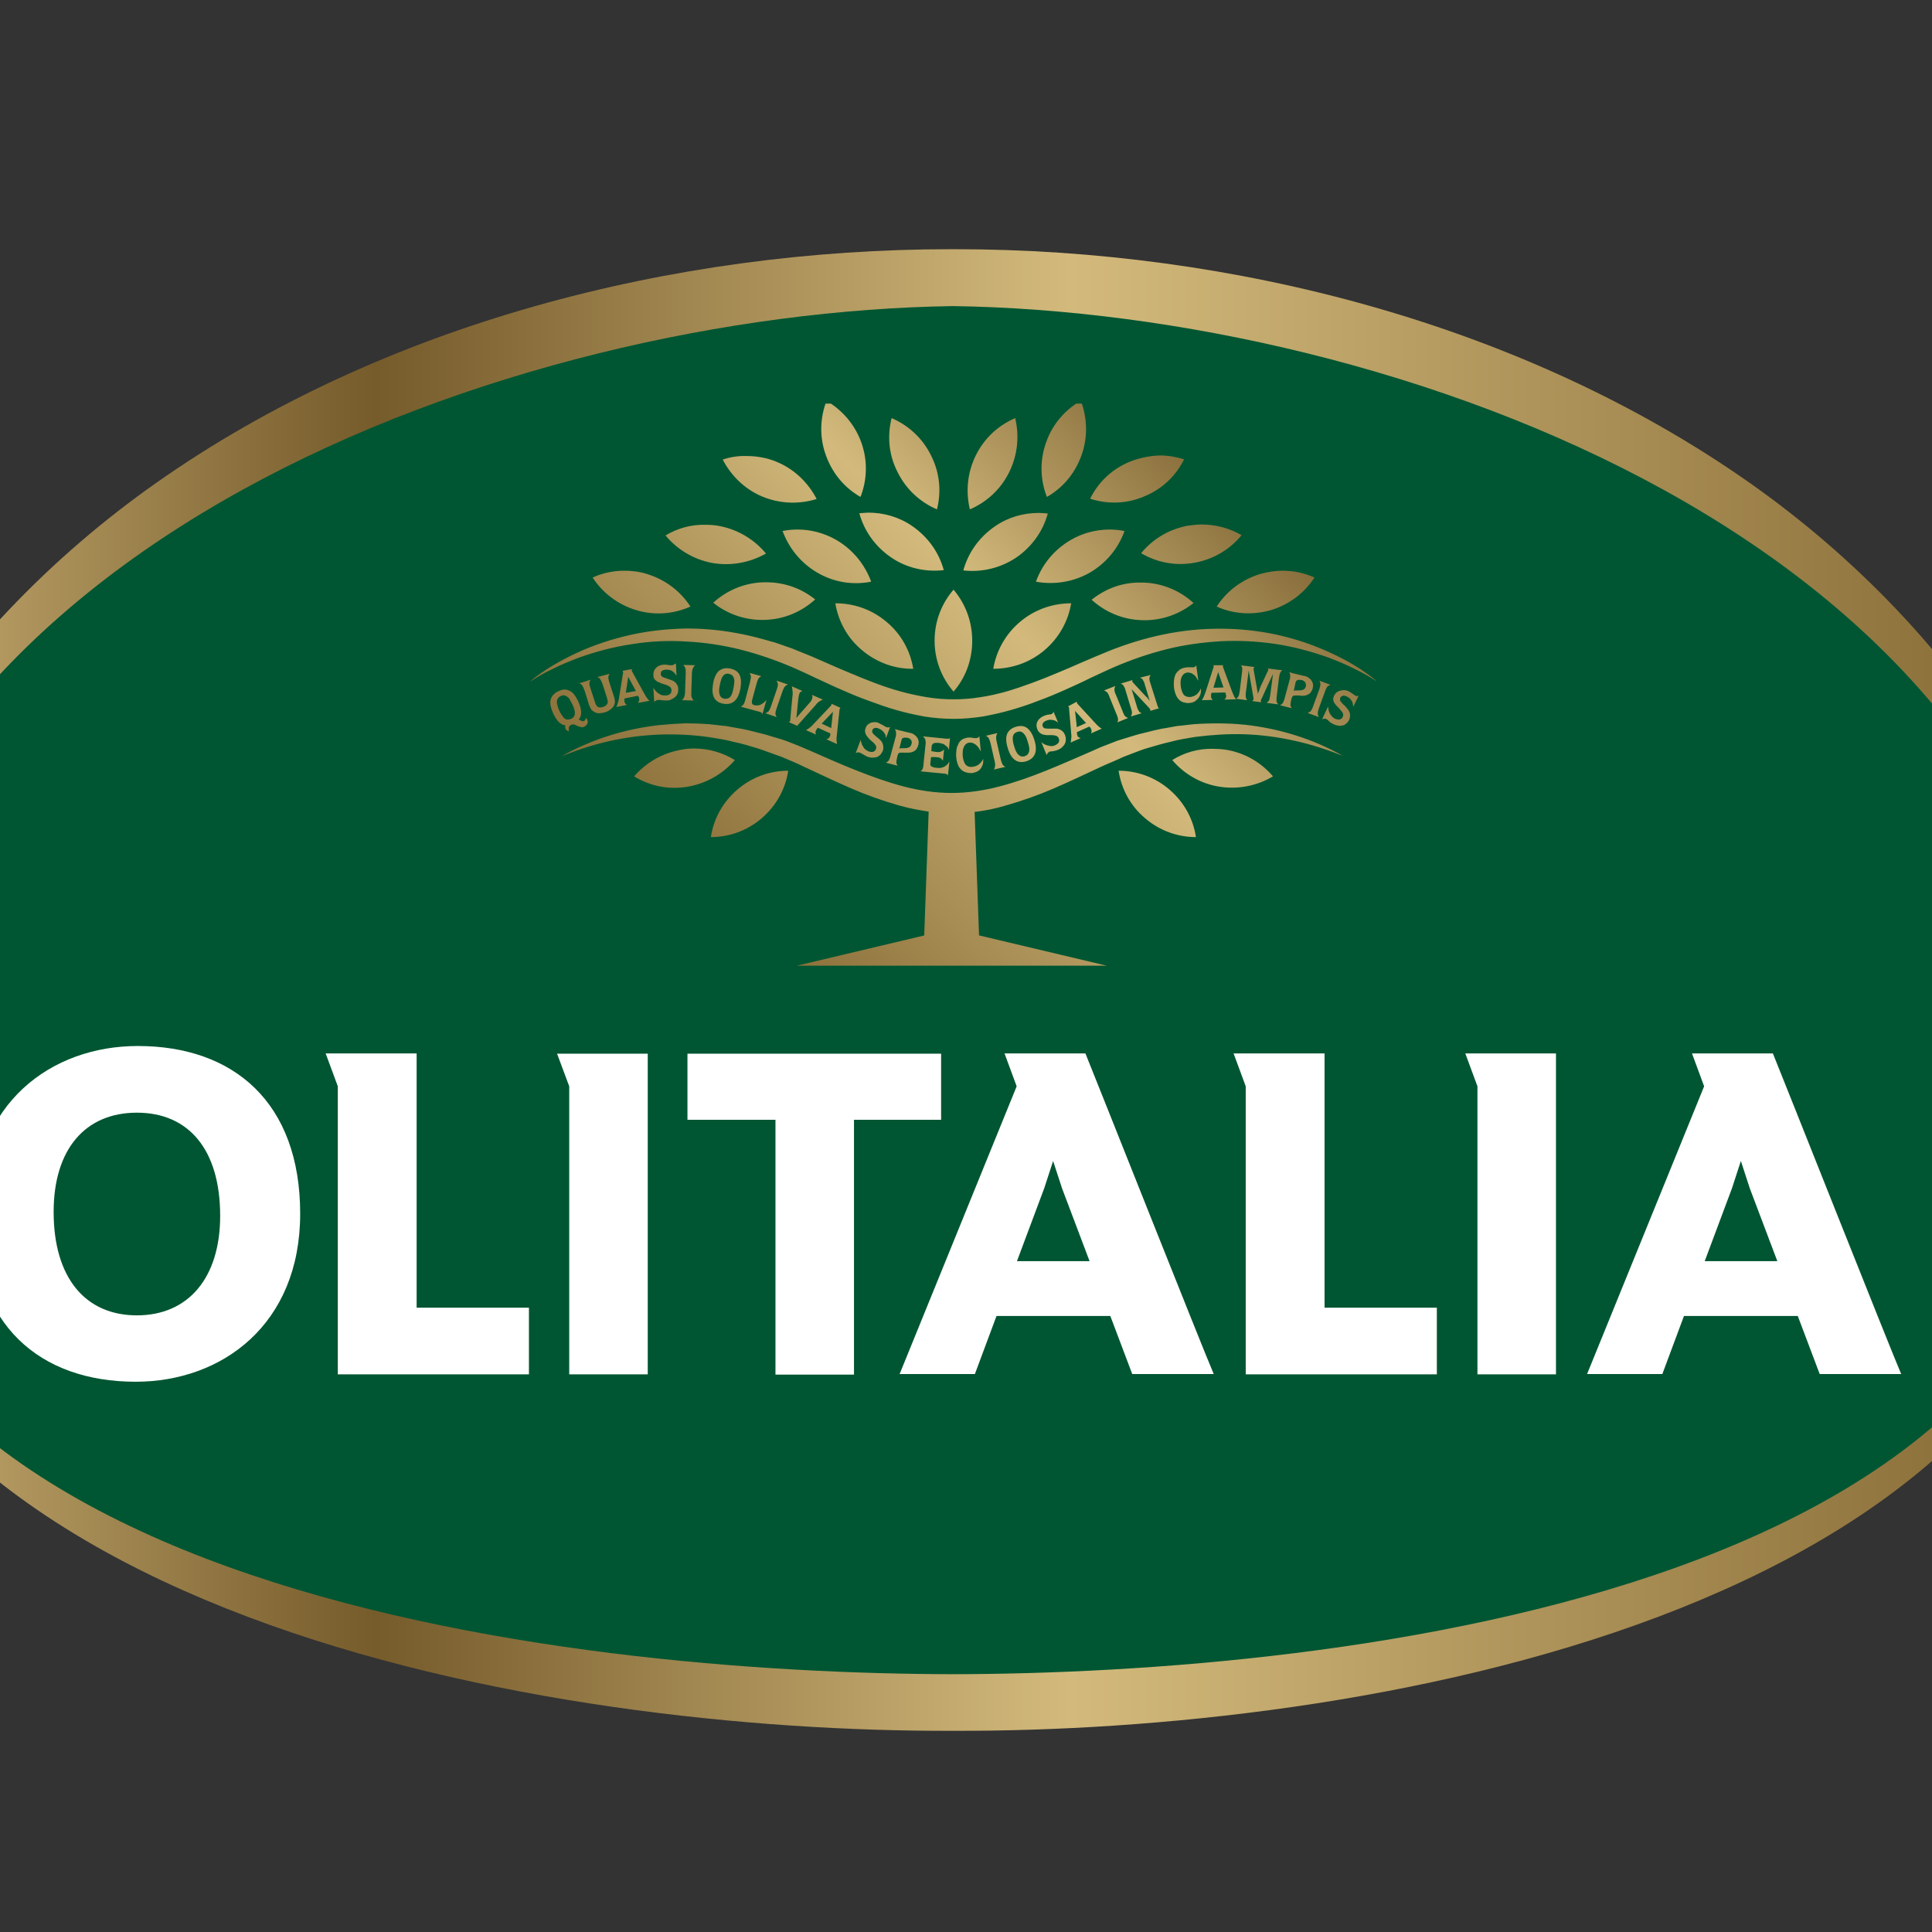 <?xml version="1.0" encoding="UTF-8"?> <svg xmlns="http://www.w3.org/2000/svg" xmlns:xlink="http://www.w3.org/1999/xlink" version="1.1" id="layer" x="0px" y="0px" viewBox="-153 -46 652 652" style="enable-background:new -153 -46 652 652;" xml:space="preserve"><rect x="-153" y="-46" width="652" height="652" fill="#333333" stroke="none"/> <style type="text/css"> .st0{clip-path:url(#SVGID_2_);fill:url(#SVGID_3_);} .st1{fill:#005632;} .st2{fill:#FFFFFF;} .st3{clip-path:url(#SVGID_5_);fill:url(#SVGID_6_);} </style> <g> <defs> <path id="SVGID_1_" d="M168.6,38.1h-0.7c-93.5,0-191.8,25.1-268.1,78.8c-70.5,49.5-129.6,132.3-119.8,222.5 c17.5,161.8,254.4,199.2,388.6,198.7c134.2,0.5,371.1-36.9,388.6-198.7c9.8-90.2-49.4-173-119.8-222.5 c-76.3-53.6-174.5-78.8-268.1-78.8H168.6z"></path> </defs> <clipPath id="SVGID_2_"> <use xlink:href="#SVGID_1_" style="overflow:visible;"></use> </clipPath> <linearGradient id="SVGID_3_" gradientUnits="userSpaceOnUse" x1="-179.016" y1="768.523" x2="-175.407" y2="768.523" gradientTransform="matrix(229.673 0 0 229.673 40893.195 -176220.5)"> <stop offset="0" style="stop-color:#D3BA7C"></stop> <stop offset="0.238" style="stop-color:#765B2B"></stop> <stop offset="0.519" style="stop-color:#D3BA7C"></stop> <stop offset="0.872" style="stop-color:#8E723C"></stop> <stop offset="1" style="stop-color:#CEB46E"></stop> </linearGradient> <rect x="-229.7" y="38.1" class="st0" width="796.7" height="500.5"></rect> </g> <g> <path class="st1" d="M168.6,519c-126.7-0.2-398.4-26.9-381.3-208.4C-196.1,136.2,20.8,59.4,168.6,57.3 c147.8,2.1,364.8,78.9,381.3,253.3C567.1,492.1,295.3,518.8,168.6,519"></path> <path class="st2" d="M-78.7,364.3c0-22.3-10.6-34.8-28.1-34.8c-17.4,0-28.1,12.3-28.1,33.5c0,22.1,10.6,34.9,28.1,34.9 C-89.5,397.9-78.7,385.3-78.7,364.3 M-162,363.6c0-37.4,26.4-56.6,55.5-56.6c32.4,0,54.8,19.1,54.8,56.6 c0,37.4-26.4,56.7-55.5,56.7C-139.6,420.3-162,401.1-162,363.6 M108.8,331.9H79v-22.3h85.6v22.3h-29.4v86h-26.5V331.9z M190.2,379.6h24.5l-9.3-24.6l-3-9.2l-3,9.2L190.2,379.6z M190.1,320.6l-4.1-11.1h27.3c3.8,9.3,39.3,98.9,43.3,108.2h-27.5 l-7.4-19.6h-38.4l-7.3,19.6h-25.4L190.1,320.6z M422.3,379.6h24.5l-9.3-24.6l-3-9.2l-3,9.2L422.3,379.6z M422.1,320.6l-4.1-11.1 h27.3c3.8,9.3,39.3,98.9,43.3,108.2h-27.5l-7.4-19.6h-38.4l-7.3,19.6h-25.4L422.1,320.6z M331.9,395.4v22.4h-64.5v-97.2l-4.1-11.1 H294v85.8H331.9z M25.5,395.4v22.4H-39v-97.2l-4.1-11.1h30.7v85.8H25.5z M65.6,309.6v108.2H39.1v-97.2L35,309.6H65.6z M372.1,309.6 v108.2h-26.5v-97.2l-4.1-11.1H372.1z"></path> </g> <g> <defs> <path id="SVGID_4_" d="M95.8,220.5c-5,4.3-8,10-8.9,16c6.1,0,12.2-2.1,17.2-6.4c5-4.3,8-10,8.9-16 C106.9,214.1,100.8,216.2,95.8,220.5 M233.4,230.1c5,4.3,11.1,6.4,17.2,6.4c-0.9-6-3.9-11.7-8.9-16c-5-4.3-11.1-6.4-17.2-6.4 C225.4,220.1,228.4,225.9,233.4,230.1 M77,207c-6.5,1.1-12,4.4-16,9c5.2,3.2,11.5,4.6,18,3.5c6.5-1.1,12-4.4,16-9 c-4.1-2.5-8.8-3.9-13.7-3.9C79.8,206.6,78.4,206.7,77,207 M242.6,210.5c3.9,4.6,9.5,8,16,9c6.5,1,12.8-0.4,18-3.5 c-3.9-4.6-9.5-8-16-9c-1.4-0.2-2.9-0.3-4.3-0.3C251.3,206.6,246.6,208,242.6,210.5 M159.1,203.2c0.1,0.2,0.2,0.4,0.2,0.6 c0,0.2,0.1,0.5,0.1,0.8c0,0.3,0,0.6-0.1,1.1l-0.6,5.8c0,0.4-0.1,0.8-0.1,1.1c-0.1,0.3-0.1,0.5-0.2,0.8c-0.1,0.2-0.2,0.4-0.3,0.5 c-0.1,0.2-0.3,0.3-0.5,0.4l8.3,0.8c0.3,0,0.5,0.1,0.6,0.2c0.1,0.1,0.3,0.2,0.4,0.4l0.5-4.7c-0.1,0.2-0.3,0.4-0.4,0.6 c-0.1,0.2-0.2,0.3-0.3,0.4c-0.1,0.1-0.2,0.2-0.4,0.3c-0.1,0.1-0.3,0.2-0.4,0.3c-0.4,0.3-0.8,0.4-1.3,0.5c-0.4,0.1-1,0.1-1.7,0 c-0.4,0-0.7-0.1-1-0.2c-0.3-0.1-0.5-0.2-0.6-0.3c-0.2-0.1-0.3-0.3-0.3-0.5c-0.1-0.2-0.1-0.4,0-0.7l0.2-1.9l0.4,0 c0.3,0,0.5,0,0.7,0c0.2,0,0.4,0,0.5,0c0.3,0,0.6,0.1,0.9,0.1c0.3,0.1,0.5,0.1,0.6,0.2c0.2,0.1,0.3,0.2,0.5,0.4 c0.1,0.2,0.3,0.3,0.4,0.6l0.4-3.9c-0.2,0.2-0.4,0.4-0.6,0.5c-0.2,0.1-0.4,0.2-0.6,0.3c-0.2,0.1-0.5,0.1-0.8,0.1 c-0.3,0-0.6,0-1-0.1c-0.3,0-0.5-0.1-0.7-0.1c-0.1,0-0.3-0.1-0.6-0.1l0.1-1.5c0-0.3,0.1-0.6,0.2-0.7c0.1-0.2,0.2-0.3,0.4-0.4 c0.2-0.1,0.4-0.2,0.7-0.2c0.3,0,0.6,0,1.1,0c0.5,0.1,1,0.2,1.3,0.3c0.4,0.1,0.7,0.3,1,0.6c0.1,0.1,0.3,0.2,0.4,0.3 c0.1,0.1,0.2,0.2,0.3,0.3c0.1,0.1,0.2,0.3,0.2,0.4c0.1,0.2,0.2,0.3,0.2,0.6l0.4-4.1c-0.2,0.1-0.4,0.2-0.5,0.2c-0.1,0-0.4,0-0.7,0 l-7.9-0.8C158.8,202.9,159,203.1,159.1,203.2 M177.1,202.9c-0.2,0.1-0.4,0.2-0.6,0.2c-0.1,0-0.1,0-0.2,0c0,0-0.1,0-0.2,0 c-0.1,0-0.2,0-0.3,0c-0.1,0-0.3,0-0.5-0.1c-0.3,0-0.5-0.1-0.8-0.1c-0.3,0-0.5,0-0.8,0c-0.7,0.1-1.3,0.3-1.9,0.6 c-0.5,0.3-1,0.8-1.3,1.4c-0.3,0.6-0.6,1.3-0.7,2c-0.1,0.8-0.2,1.7-0.1,2.6c0.2,2.1,0.8,3.6,1.9,4.4c0.4,0.4,0.9,0.6,1.6,0.8 c0.6,0.2,1.2,0.2,1.8,0.2c0.7-0.1,1.3-0.3,1.9-0.6c0.6-0.3,1-0.8,1.3-1.3c0.1-0.2,0.2-0.4,0.3-0.6c0.1-0.2,0.1-0.4,0.2-0.6 c0.1-0.2,0.1-0.5,0.1-0.7c0-0.3,0-0.6,0-1c-0.4,0.9-1,1.5-1.5,1.9c-0.6,0.4-1.3,0.7-2.1,0.8c-1,0.1-1.7-0.1-2.3-0.7 c-0.5-0.6-0.8-1.5-1-2.8c-0.1-1.4,0-2.5,0.4-3.3c0.4-0.8,1-1.3,1.9-1.4c0.4,0,0.8,0,1.2,0.2c0.4,0.2,0.8,0.4,1.2,0.8 c0.1,0.1,0.3,0.3,0.4,0.4c0.1,0.1,0.2,0.3,0.3,0.4c0.1,0.1,0.2,0.3,0.3,0.5c0.1,0.2,0.2,0.4,0.4,0.7l-0.5-5.2 C177.4,202.6,177.3,202.8,177.1,202.9 M179.7,202.3c0.2,0.1,0.4,0.2,0.6,0.4c0.1,0.1,0.3,0.3,0.4,0.5c0.1,0.2,0.2,0.4,0.3,0.7 c0.1,0.3,0.2,0.6,0.3,1l1.3,5.7c0.1,0.4,0.2,0.8,0.2,1.1c0,0.3,0.1,0.6,0,0.8c0,0.2-0.1,0.4-0.1,0.6c-0.1,0.2-0.2,0.4-0.3,0.6 l3.9-0.9c-0.2-0.1-0.4-0.2-0.6-0.4c-0.2-0.1-0.3-0.3-0.4-0.5c-0.1-0.2-0.2-0.4-0.3-0.7c-0.1-0.3-0.2-0.6-0.3-1l-1.3-5.7 c-0.1-0.4-0.2-0.8-0.2-1.1c0-0.3-0.1-0.5,0-0.8c0-0.2,0.1-0.4,0.1-0.6c0.1-0.2,0.2-0.4,0.3-0.6L179.7,202.3z M151.2,203.9 c0.1-0.5,0.3-0.8,0.7-0.9c0.3-0.1,0.8-0.1,1.4,0c0.6,0.1,0.9,0.4,1.2,0.8c0.2,0.4,0.3,0.8,0.1,1.3c-0.1,0.5-0.4,0.9-0.8,1.1 c-0.4,0.2-1,0.3-1.7,0.3c-0.2,0-0.3,0-0.5,0c-0.1,0-0.2,0-0.3,0c-0.2,0-0.3,0-0.4,0c-0.1,0-0.2,0.1-0.4,0.2L151.2,203.9z M149.3,200.7c0.1,0.2,0.1,0.4,0.1,0.6c0,0.2,0,0.4,0,0.7c0,0.3-0.1,0.6-0.2,0.9l-1.6,5.9c-0.1,0.4-0.2,0.8-0.3,1 c-0.1,0.3-0.2,0.5-0.3,0.7c-0.1,0.2-0.3,0.4-0.4,0.5c-0.2,0.1-0.4,0.2-0.6,0.4l3.9,1c-0.1-0.2-0.2-0.4-0.3-0.6 c-0.1-0.2-0.1-0.4-0.1-0.6c0-0.2,0-0.5,0.1-0.8c0.1-0.3,0.1-0.6,0.2-1.1l0.2-0.6c0.1-0.2,0.1-0.3,0.2-0.4c0.1-0.1,0.2-0.2,0.3-0.2 c0.1-0.1,0.3-0.1,0.6-0.1c0.2,0,0.5,0,0.9,0c0.3,0,0.6,0,0.9,0c0.3,0,0.5,0,0.6,0c0.6,0,1.1-0.1,1.6-0.3c0.4-0.2,0.8-0.4,1.1-0.8 c0.3-0.4,0.5-0.9,0.7-1.4c0.1-0.5,0.2-1,0.1-1.4c-0.1-0.4-0.2-0.9-0.5-1.2c-0.2-0.4-0.6-0.7-1-1c-0.4-0.3-0.9-0.5-1.5-0.6 c-0.4-0.1-1-0.2-1.7-0.4c-0.7-0.2-1.3-0.3-1.7-0.4c-0.2,0-0.3-0.1-0.4-0.1c-0.1,0-0.2-0.1-0.3-0.1c-0.1,0-0.2-0.1-0.4-0.1 c-0.1,0-0.3-0.1-0.4-0.2C149.1,200.4,149.2,200.6,149.3,200.7 M190.8,208.8c-0.6-0.5-1.1-1.4-1.5-2.8c-0.5-1.4-0.6-2.6-0.5-3.4 c0.2-0.8,0.6-1.3,1.5-1.6c0.9-0.3,1.6-0.1,2.2,0.6c0.3,0.3,0.5,0.6,0.7,1c0.2,0.4,0.4,0.9,0.6,1.6c0.5,1.5,0.7,2.6,0.5,3.4 c-0.2,0.8-0.6,1.3-1.5,1.6c-0.3,0.1-0.5,0.1-0.8,0.1C191.6,209.3,191.2,209.1,190.8,208.8 M189.7,199.3c-1.5,0.5-2.5,1.4-2.9,2.6 c-0.4,1.2-0.3,2.8,0.4,4.9c1.2,3.7,3.3,5,6.2,4.1c3-1,3.9-3.5,2.6-7.4c-0.6-1.9-1.5-3.2-2.5-3.9c-0.6-0.4-1.2-0.6-2-0.6 C190.9,199,190.3,199.1,189.7,199.3 M69.5,198.7c-11.6,1.3-22.9,4.8-32.9,10.5c10.6-4.4,21.8-6.9,33.1-7.3 c5.6-0.2,11.3,0.1,16.8,0.9l4.2,0.7l1,0.2l1,0.2l2,0.5c2.7,0.5,5.4,1.4,8.1,2.2c1.3,0.4,2.6,0.9,4,1.4c1.3,0.5,2.6,0.9,3.9,1.4 c2.6,1.1,5.1,2.1,7.7,3.4c5.2,2.4,10.4,4.9,15.7,7.2c5.3,2.3,10.9,4.3,16.6,5.9c3.2,0.9,6.4,1.5,9.7,2l-1.5,41.8h0l-43,10.2h42.7 h19.2h42.7l-43-10.2h-0.1l-1.5-41.7c3.5-0.4,7-1.1,10.3-2.1c5.7-1.6,11.3-3.6,16.6-5.9c5.3-2.3,10.6-4.8,15.7-7.2 c2.6-1.2,5.2-2.2,7.7-3.4c1.3-0.5,2.6-1,3.9-1.5c1.3-0.5,2.6-1,4-1.4c2.7-0.8,5.4-1.6,8.1-2.2l2-0.5l1-0.2l1-0.2l4.1-0.7 c5.6-0.7,11.2-1.1,16.8-0.9c11.3,0.4,22.5,3,33.1,7.3c-10-5.7-21.3-9.2-32.9-10.5c-5.8-0.6-11.7-0.6-17.5-0.2l-4.4,0.5l-1.1,0.1 l-1.1,0.2l-2.2,0.4c-2.9,0.4-5.7,1.2-8.6,1.9c-1.4,0.3-2.8,0.8-4.2,1.2c-1.4,0.4-2.8,0.9-4.2,1.3l-4.1,1.6c-1.4,0.5-2.7,1.1-4,1.7 c-5.3,2.3-10.5,4.6-15.7,6.7c-5.2,2.1-10.5,4-15.9,5.4c-5.3,1.4-10.8,2.2-16.2,2.2c-5.4,0-10.8-0.8-16.2-2.2 c-5.3-1.4-10.6-3.3-15.9-5.4c-5.3-2.1-10.5-4.4-15.7-6.7c-1.3-0.6-2.7-1.1-4-1.7l-4.1-1.6c-1.4-0.5-2.8-0.9-4.2-1.3 c-1.4-0.4-2.8-0.9-4.2-1.2c-2.8-0.7-5.7-1.5-8.6-1.9l-2.2-0.4l-1.1-0.2l-1.1-0.1l-4.4-0.5c-2.7-0.2-5.4-0.3-8.1-0.3 C75.8,198.2,72.6,198.4,69.5,198.7 M142.2,197.7c-0.5,0-0.9,0.1-1.3,0.2c-0.4,0.2-0.8,0.4-1.1,0.7c-0.3,0.3-0.6,0.7-0.7,1.2 c-0.3,0.7-0.2,1.4,0.1,2c0.1,0.1,0.1,0.3,0.2,0.4c0.1,0.1,0.2,0.3,0.3,0.4c0.1,0.1,0.3,0.3,0.4,0.5c0.2,0.2,0.4,0.4,0.6,0.6 l0.8,0.7c0.3,0.2,0.5,0.5,0.7,0.7c0.2,0.2,0.3,0.4,0.4,0.6c0.1,0.2,0.1,0.4,0.1,0.5c0,0.2,0,0.4-0.1,0.6c-0.2,0.5-0.5,0.8-0.9,0.9 c-0.4,0.1-0.9,0.1-1.5-0.1c-0.4-0.2-0.8-0.4-1.1-0.6c-0.3-0.3-0.6-0.6-0.8-1c-0.1-0.2-0.2-0.4-0.3-0.5c-0.1-0.2-0.2-0.3-0.2-0.5 c-0.1-0.2-0.1-0.4-0.2-0.6c-0.1-0.2-0.1-0.5-0.1-0.8l-1.7,4.5c0.3-0.1,0.6-0.2,0.8-0.2c0.2,0,0.4,0,0.6,0.1c0.1,0,0.1,0.1,0.2,0.1 c0.1,0,0.1,0.1,0.2,0.1c0,0,0.1,0.1,0.2,0.1c0.1,0.1,0.3,0.2,0.5,0.3c0.5,0.3,1,0.6,1.5,0.8c0.6,0.2,1.1,0.3,1.6,0.3 c0.5,0,1-0.1,1.5-0.2c0.5-0.2,0.8-0.4,1.2-0.8c0.3-0.4,0.6-0.8,0.8-1.3c0.2-0.4,0.2-0.8,0.2-1.2c0-0.4-0.1-0.8-0.2-1.2 c-0.1-0.2-0.2-0.4-0.3-0.6c-0.1-0.2-0.2-0.3-0.4-0.5c-0.2-0.2-0.4-0.4-0.6-0.6c-0.3-0.2-0.6-0.5-1-0.8c-0.6-0.5-0.9-0.8-1.1-1.1 c-0.2-0.3-0.2-0.6-0.1-1c0.1-0.4,0.4-0.6,0.8-0.7c0.4-0.1,0.9-0.1,1.4,0.2c0.7,0.3,1.3,0.7,1.7,1.3c0.1,0.1,0.2,0.3,0.3,0.4 c0.1,0.1,0.1,0.3,0.2,0.4c0.1,0.1,0.1,0.3,0.1,0.5c0,0.2,0.1,0.4,0.1,0.6l1.4-3.8c-0.2,0.1-0.4,0.2-0.6,0.2c-0.2,0-0.4,0-0.6-0.1 c-0.2-0.1-0.3-0.1-0.5-0.2l-0.6-0.4c-0.4-0.2-0.8-0.4-1.2-0.6C143.3,197.8,142.8,197.7,142.2,197.7L142.2,197.7z M202.3,194.7 c-0.1,0.1-0.3,0.2-0.5,0.3c-0.2,0.1-0.3,0.1-0.5,0.1l-0.7,0.1c-0.5,0.1-0.9,0.2-1.3,0.4c-0.5,0.2-1,0.5-1.3,0.8 c-0.4,0.3-0.7,0.7-0.9,1.1c-0.2,0.4-0.3,0.8-0.3,1.3c0,0.5,0.1,0.9,0.3,1.4c0.3,0.7,0.8,1.2,1.4,1.5c0.2,0.1,0.3,0.1,0.5,0.2 c0.2,0,0.3,0.1,0.5,0.1c0.2,0,0.4,0,0.6,0.1c0.2,0,0.5,0,0.9,0l1,0c0.4,0,0.7,0,0.9,0.1c0.3,0,0.5,0.1,0.7,0.2 c0.2,0.1,0.3,0.2,0.4,0.3c0.1,0.1,0.2,0.3,0.3,0.5c0.2,0.5,0.2,0.9,0,1.3c-0.2,0.4-0.6,0.7-1.2,1c-0.4,0.2-0.8,0.3-1.2,0.3 c-0.4,0-0.8-0.1-1.3-0.2c-0.2-0.1-0.4-0.1-0.6-0.2c-0.2-0.1-0.3-0.1-0.5-0.2c-0.2-0.1-0.3-0.2-0.5-0.3c-0.2-0.1-0.4-0.3-0.6-0.5 l1.8,4.4c0.2-0.3,0.3-0.5,0.4-0.7c0.1-0.1,0.3-0.2,0.5-0.4c0.1,0,0.1,0,0.2-0.1c0.1,0,0.1,0,0.2,0c0.1,0,0.1,0,0.3,0 c0.1,0,0.3-0.1,0.6-0.1c0.6-0.1,1.1-0.2,1.7-0.5c0.6-0.2,1-0.5,1.4-0.9c0.4-0.4,0.7-0.7,0.9-1.2c0.2-0.4,0.3-0.9,0.3-1.4 c0-0.5-0.1-1-0.3-1.5c-0.2-0.4-0.4-0.8-0.7-1.1c-0.3-0.3-0.6-0.5-1-0.7c-0.2-0.1-0.4-0.1-0.6-0.2c-0.2-0.1-0.4-0.1-0.7-0.1 c-0.2,0-0.5,0-0.9,0c-0.3,0-0.8,0-1.3,0c-0.7,0-1.2,0-1.6-0.1c-0.3-0.1-0.6-0.3-0.7-0.7c-0.2-0.4-0.1-0.7,0.1-1.1 c0.2-0.3,0.6-0.6,1.1-0.8c0.7-0.3,1.4-0.4,2.2-0.2c0.2,0,0.3,0.1,0.5,0.1c0.1,0,0.3,0.1,0.4,0.2c0.1,0.1,0.3,0.1,0.4,0.2 c0.1,0.1,0.3,0.2,0.5,0.4l-1.6-3.8C202.5,194.4,202.4,194.6,202.3,194.7 M124.3,198.2l3.8-4l-0.6,5.5L124.3,198.2z M127.6,191.7 c0,0.1,0,0.1,0,0.2c-0.1,0.1-0.2,0.3-0.5,0.6l-5.7,6c-0.4,0.5-0.8,0.8-1.2,1.1c-0.4,0.3-0.8,0.6-1.2,0.8l3.4,1.5 c-0.1-0.3-0.2-0.5-0.2-0.7c0-0.2,0-0.4,0.2-0.7c0.1-0.1,0.1-0.3,0.2-0.4c0.1-0.1,0.2-0.3,0.4-0.5l4.2,1.9c0,0.3,0,0.5,0,0.6 c0,0.1-0.1,0.3-0.2,0.5c-0.1,0.2-0.2,0.4-0.4,0.6c-0.2,0.1-0.4,0.2-0.7,0.3l3.6,1.6c-0.1-0.5-0.2-0.9-0.2-1.4c0-0.4,0-1,0.1-1.5 l0.9-8.6c0-0.2,0.1-0.3,0.1-0.4c0-0.1,0.1-0.1,0.1-0.2c0,0,0.1-0.1,0.2-0.1l-3.1-1.4C127.6,191.5,127.6,191.6,127.6,191.7 M209.8,193.9l3.7,4.1l-3.1,1.4L209.8,193.9z M207.4,192.4c0.1,0.1,0.2,0.1,0.2,0.1c0,0,0.1,0.1,0.1,0.1c0.1,0.1,0.1,0.4,0.1,0.7 l0.7,8.2c0.1,0.6,0.1,1.2,0,1.7c0,0.5-0.1,1-0.2,1.4l3.4-1.5c-0.3-0.1-0.5-0.2-0.7-0.3c-0.2-0.1-0.3-0.3-0.4-0.6 c-0.1-0.1-0.1-0.3-0.1-0.4c0-0.2-0.1-0.4-0.1-0.7l4.2-1.9c0.2,0.2,0.3,0.3,0.4,0.4c0.1,0.1,0.2,0.3,0.2,0.4 c0.1,0.2,0.2,0.5,0.2,0.7c0,0.2-0.1,0.5-0.2,0.8l3.6-1.6c-0.4-0.2-0.8-0.5-1.1-0.8c-0.3-0.3-0.7-0.6-1.1-1.1l-5.9-6.4 c-0.1-0.1-0.2-0.2-0.2-0.3c0-0.1-0.1-0.2-0.1-0.2c0-0.1,0-0.1,0-0.3L207.4,192.4z M299.2,187.1c-0.4,0.1-0.8,0.3-1.2,0.6 c-0.3,0.3-0.6,0.7-0.8,1.1c-0.3,0.7-0.4,1.4-0.1,2c0.1,0.2,0.1,0.3,0.2,0.4c0.1,0.1,0.2,0.3,0.3,0.4c0.1,0.2,0.2,0.3,0.4,0.5 c0.2,0.2,0.3,0.4,0.6,0.6l0.7,0.8c0.2,0.3,0.4,0.5,0.6,0.7c0.1,0.2,0.3,0.4,0.3,0.6c0.1,0.2,0.1,0.4,0.1,0.6 c0,0.2-0.1,0.4-0.2,0.6c-0.2,0.4-0.5,0.7-1,0.8c-0.4,0.1-0.9,0-1.5-0.2c-0.4-0.2-0.7-0.4-1-0.7c-0.3-0.3-0.5-0.7-0.8-1.1 c-0.1-0.2-0.2-0.4-0.2-0.5c-0.1-0.2-0.1-0.3-0.2-0.5c0-0.2-0.1-0.4-0.1-0.6c0-0.2-0.1-0.5-0.1-0.8l-2,4.3c0.4-0.1,0.6-0.1,0.8-0.2 c0.2,0,0.4,0,0.6,0.2c0.1,0,0.1,0.1,0.2,0.1c0.1,0,0.1,0.1,0.2,0.1c0,0,0.1,0.1,0.2,0.2c0.1,0.1,0.2,0.2,0.4,0.4 c0.5,0.4,0.9,0.7,1.5,0.9c0.5,0.3,1.1,0.4,1.6,0.5c0.5,0.1,1,0,1.5-0.1c0.5-0.1,0.9-0.4,1.2-0.7c0.4-0.3,0.7-0.7,0.9-1.2 c0.2-0.4,0.3-0.8,0.3-1.2c0-0.4,0-0.8-0.1-1.2c-0.1-0.2-0.2-0.4-0.3-0.6c-0.1-0.2-0.2-0.4-0.4-0.6c-0.2-0.2-0.3-0.4-0.6-0.7 c-0.2-0.3-0.5-0.6-0.9-0.9c-0.5-0.5-0.8-0.9-1-1.2c-0.1-0.3-0.1-0.6,0-1c0.2-0.4,0.5-0.6,0.9-0.7c0.4-0.1,0.8,0,1.4,0.3 c0.7,0.3,1.2,0.8,1.6,1.5c0.1,0.2,0.2,0.3,0.2,0.4c0.1,0.1,0.1,0.3,0.1,0.4c0,0.1,0.1,0.3,0.1,0.5c0,0.2,0.1,0.4,0.1,0.6l1.8-3.7 c-0.2,0.1-0.4,0.1-0.6,0.1c-0.2,0-0.4-0.1-0.6-0.2c-0.2-0.1-0.3-0.2-0.4-0.3l-0.6-0.4c-0.4-0.3-0.8-0.5-1.1-0.7 c-0.5-0.2-1-0.4-1.5-0.4c-0.1,0-0.3,0-0.4,0C299.8,187,299.5,187,299.2,187.1 M37.7,196.6c-0.6-0.4-1.2-1.3-1.9-2.6 c-0.6-1.4-0.9-2.5-0.9-3.3c0.1-0.8,0.5-1.4,1.3-1.8c0.8-0.4,1.6-0.3,2.3,0.3c0.3,0.2,0.6,0.5,0.8,0.9c0.2,0.4,0.5,0.9,0.8,1.5 c0.7,1.4,1,2.5,0.9,3.3c-0.1,0.8-0.5,1.4-1.3,1.7c-0.3,0.2-0.7,0.2-1,0.2C38.4,196.9,38,196.8,37.7,196.6 M35.4,187.3 c-1.5,0.7-2.3,1.7-2.6,2.9c-0.3,1.2,0.1,2.9,1,4.8c0.6,1.2,1.2,2.1,1.8,2.7c0.7,0.6,1.4,1,2.2,1.1c-0.1,0.5-0.1,0.9,0.1,1.2 c0.1,0.2,0.2,0.4,0.4,0.5c0.2,0.1,0.4,0.2,0.7,0.3c-0.1-0.5-0.1-1,0-1.4c0.1-0.4,0.4-0.6,0.8-0.8c0.3-0.1,0.5-0.2,0.8-0.1 c0.3,0,0.6,0.2,1.1,0.4c0.3,0.1,0.5,0.3,0.8,0.3c0.2,0.1,0.4,0.1,0.6,0.2c0.2,0,0.4,0,0.6,0c0.2,0,0.4-0.1,0.5-0.2 c0.5-0.2,0.8-0.6,1-1c0.2-0.4,0.2-0.9,0-1.3c-0.1-0.1-0.1-0.2-0.2-0.3c-0.1-0.1-0.2-0.2-0.3-0.4c0,0.3-0.1,0.6-0.2,0.7 c-0.1,0.2-0.2,0.3-0.4,0.4c-0.1,0.1-0.3,0.1-0.5,0.1c-0.2,0-0.4-0.1-0.7-0.3c-0.1-0.1-0.2-0.1-0.3-0.1c-0.1,0-0.2-0.1-0.3-0.1 c0.6-0.8,0.9-1.7,0.8-2.7c0-1-0.4-2.2-1-3.6c-0.9-1.8-1.8-3-2.9-3.5c-0.5-0.2-1-0.4-1.6-0.4C36.9,186.7,36.2,186.9,35.4,187.3 M219.6,187c0.2,0.1,0.4,0.2,0.6,0.3c0.2,0.1,0.3,0.3,0.5,0.4c0.1,0.2,0.3,0.4,0.4,0.7c0.1,0.3,0.3,0.6,0.4,1l2.2,5.4 c0.2,0.4,0.3,0.7,0.4,1c0.1,0.3,0.1,0.5,0.2,0.8c0,0.2,0,0.4,0,0.6c-0.1,0.2-0.1,0.4-0.3,0.6l3.7-1.5c-0.2-0.1-0.4-0.2-0.6-0.3 c-0.2-0.1-0.3-0.2-0.5-0.4c-0.1-0.2-0.3-0.4-0.4-0.7c-0.1-0.3-0.3-0.6-0.4-1l-2.2-5.4c-0.2-0.4-0.3-0.7-0.4-1 c-0.1-0.3-0.1-0.5-0.1-0.8c0-0.2,0-0.4,0.1-0.6c0-0.2,0.1-0.4,0.2-0.6L219.6,187z M114.3,185.8c0,0.1,0,0.1,0,0.2 c0.1,0.2,0.1,0.5,0.1,0.7c0,0.2,0,0.5,0.1,0.7c0,0.2,0,0.5,0,0.8c0,0.3,0,0.6-0.1,1l-0.7,7.5c0,0.1,0,0.3,0,0.4 c0,0.1-0.1,0.2-0.1,0.3c-0.1,0.1-0.2,0.2-0.4,0.3l3,1.3c0-0.1,0-0.2,0-0.2c0-0.1,0-0.1,0.1-0.2c0-0.1,0.1-0.2,0.2-0.2l0.2-0.2 l5.5-6.2c0.2-0.3,0.4-0.5,0.6-0.7c0.2-0.2,0.4-0.4,0.6-0.5c0.2-0.1,0.4-0.3,0.6-0.4c0.2-0.1,0.5-0.2,0.7-0.3l-3.7-1.6 c0.1,0.3,0.2,0.5,0.2,0.7c0,0.2-0.1,0.5-0.2,0.8c-0.1,0.2-0.2,0.4-0.3,0.6c-0.1,0.2-0.3,0.4-0.6,0.7l-3.5,4l-0.6,0.7l-0.3,0.3 l0.1-0.4l0.1-1l0.5-5c0.1-0.5,0.1-0.9,0.2-1.2c0.1-0.3,0.1-0.5,0.2-0.7c0.1-0.2,0.2-0.4,0.4-0.5c0.2-0.1,0.4-0.2,0.6-0.3l-3.6-1.6 C114.2,185.6,114.2,185.7,114.3,185.8 M109.4,184.4c0.1,0.2,0.1,0.4,0.1,0.6c0,0.2,0,0.5-0.1,0.8c-0.1,0.3-0.2,0.6-0.3,1l-1.9,5.5 c-0.1,0.4-0.3,0.7-0.4,1c-0.1,0.3-0.3,0.5-0.4,0.7c-0.1,0.2-0.3,0.3-0.5,0.4c-0.2,0.1-0.4,0.2-0.6,0.3l3.8,1.3 c-0.1-0.2-0.2-0.4-0.3-0.6c-0.1-0.2-0.1-0.4-0.1-0.6c0-0.2,0-0.5,0.1-0.8c0.1-0.3,0.2-0.6,0.3-1l1.9-5.5c0.1-0.4,0.3-0.7,0.4-1 c0.1-0.3,0.2-0.5,0.4-0.7c0.1-0.2,0.3-0.3,0.5-0.5c0.2-0.1,0.4-0.2,0.6-0.3l-3.8-1.3C109.2,184,109.3,184.2,109.4,184.4 M292.5,184.3c0.1,0.2,0.1,0.4,0.1,0.6c0,0.2-0.1,0.5-0.1,0.8c-0.1,0.3-0.2,0.6-0.3,1l-2,5.5c-0.1,0.4-0.3,0.7-0.4,1 c-0.1,0.3-0.3,0.5-0.4,0.7c-0.1,0.2-0.3,0.3-0.5,0.4c-0.2,0.1-0.4,0.2-0.6,0.3l3.8,1.4c-0.1-0.2-0.2-0.4-0.3-0.6 c-0.1-0.2-0.1-0.4-0.1-0.6c0-0.2,0.1-0.5,0.1-0.8c0.1-0.3,0.2-0.6,0.3-1l2-5.5c0.1-0.4,0.3-0.7,0.4-1c0.1-0.3,0.3-0.5,0.4-0.7 c0.1-0.2,0.3-0.3,0.5-0.4c0.2-0.1,0.4-0.2,0.6-0.3l-3.8-1.4C292.4,183.8,292.4,184.1,292.5,184.3 M231.7,182.7 c0.2,0.1,0.4,0.2,0.6,0.3c0.2,0.1,0.3,0.3,0.4,0.5c0.1,0.2,0.2,0.4,0.4,0.7c0.1,0.3,0.2,0.6,0.3,1l1.6,5.3 c-0.2-0.2-0.3-0.4-0.4-0.5c-0.1-0.1-0.2-0.3-0.3-0.4c-0.1-0.1-0.2-0.3-0.4-0.4c-0.1-0.1-0.3-0.3-0.5-0.5l-4-4.3 c-0.2-0.2-0.2-0.3-0.3-0.4c0-0.1,0-0.3,0.1-0.5l-4,1.2c0.2,0.1,0.4,0.2,0.6,0.3c0.2,0.1,0.3,0.3,0.4,0.5c0.1,0.2,0.2,0.4,0.4,0.7 c0.1,0.3,0.2,0.6,0.3,1l1.7,5.6c0.1,0.4,0.2,0.7,0.3,1c0.1,0.3,0.1,0.5,0.1,0.8c0,0.2,0,0.4-0.1,0.6c-0.1,0.2-0.2,0.4-0.3,0.6 l3.7-1.1c-0.2-0.1-0.4-0.2-0.6-0.3c-0.2-0.1-0.3-0.3-0.4-0.5c-0.1-0.2-0.2-0.4-0.4-0.7c-0.1-0.3-0.2-0.6-0.3-1l-1.7-5.6l5.9,6.3 c0.1,0.2,0.2,0.3,0.3,0.4c0.1,0.1,0.1,0.2,0.1,0.3c0,0.1,0,0.2,0,0.3l3-0.9c-0.2-0.1-0.3-0.2-0.3-0.2c-0.1-0.1-0.1-0.2-0.2-0.4 l-2.4-7.6c-0.1-0.4-0.2-0.7-0.3-1c-0.1-0.3-0.1-0.5-0.1-0.8c0-0.2,0-0.4,0.1-0.6c0.1-0.2,0.2-0.4,0.3-0.6L231.7,182.7z M48.6,182.5c0.2,0.1,0.4,0.2,0.6,0.3c0.2,0.1,0.3,0.3,0.4,0.5c0.1,0.2,0.3,0.4,0.4,0.7c0.1,0.3,0.2,0.6,0.4,1l1.4,4.4 c0.1,0.5,0.2,0.9,0.3,1.2c0,0.3,0,0.6-0.1,0.8c-0.2,0.5-0.7,0.9-1.5,1.2c-0.7,0.2-1.3,0.2-1.7,0c-0.4-0.3-0.8-0.8-1-1.6l-1.5-4.6 c-0.1-0.4-0.2-0.7-0.3-1c-0.1-0.3-0.1-0.5-0.1-0.8c0-0.2,0-0.4,0.1-0.6c0.1-0.2,0.2-0.4,0.3-0.6l-3.8,1.2c0.2,0.1,0.4,0.2,0.6,0.3 c0.2,0.1,0.3,0.3,0.4,0.5c0.1,0.2,0.3,0.4,0.4,0.7c0.1,0.3,0.2,0.6,0.4,1l1.4,4.5c0.1,0.4,0.2,0.7,0.4,1c0.1,0.3,0.3,0.5,0.4,0.8 c0.2,0.2,0.3,0.4,0.5,0.5c0.2,0.1,0.4,0.3,0.6,0.4c0.4,0.2,0.9,0.4,1.5,0.4c0.6,0,1.3-0.1,2-0.3c0.7-0.2,1.3-0.5,1.8-0.9 c0.5-0.3,0.9-0.8,1.2-1.2c0.2-0.4,0.4-0.9,0.4-1.5c0-0.6-0.1-1.2-0.4-2l-1.4-4.3c-0.1-0.4-0.2-0.8-0.3-1.1 c-0.1-0.3-0.1-0.6-0.1-0.8c0-0.2,0-0.4,0.1-0.6c0.1-0.2,0.2-0.4,0.3-0.6L48.6,182.5z M100.3,181.8c0.1,0.2,0.1,0.4,0.1,0.6 c0,0.2,0,0.5-0.1,0.8c-0.1,0.3-0.1,0.6-0.2,1l-1.5,5.7c-0.1,0.4-0.2,0.7-0.3,1c-0.1,0.3-0.2,0.5-0.3,0.7c-0.1,0.2-0.3,0.3-0.4,0.5 c-0.2,0.1-0.3,0.2-0.6,0.4l6.3,1.7c0.3,0.1,0.6,0.2,0.7,0.3c0.1,0.1,0.2,0.2,0.3,0.5l1.4-4.9c-0.1,0.2-0.2,0.3-0.3,0.4 c-0.1,0.1-0.2,0.2-0.3,0.3c-0.1,0.1-0.2,0.2-0.3,0.3c-0.1,0.1-0.2,0.2-0.3,0.2c-0.4,0.3-0.9,0.6-1.4,0.7c-0.5,0.1-1,0.1-1.4,0 c-0.5-0.1-0.8-0.3-0.9-0.6c-0.1-0.2-0.1-0.6,0-1.1l1.5-5.5c0.1-0.4,0.2-0.7,0.3-1c0.1-0.3,0.2-0.5,0.3-0.7 c0.1-0.2,0.3-0.4,0.4-0.5c0.2-0.1,0.4-0.3,0.6-0.4l-3.9-1.1C100.1,181.4,100.2,181.6,100.3,181.8 M284.2,184.4 c0.1-0.5,0.4-0.8,0.7-0.9c0.3-0.1,0.8-0.1,1.4,0c0.6,0.2,0.9,0.4,1.2,0.8c0.2,0.4,0.3,0.8,0.2,1.3c-0.1,0.5-0.4,0.9-0.8,1.1 c-0.4,0.2-1,0.3-1.7,0.3c-0.2,0-0.4,0-0.5,0c-0.1,0-0.2,0-0.3,0c-0.2,0-0.3,0-0.4,0c-0.1,0-0.2,0.1-0.4,0.2L284.2,184.4z M282.3,181.3c0.1,0.2,0.1,0.4,0.1,0.6c0,0.2,0,0.4,0,0.7c0,0.3-0.1,0.6-0.2,0.9l-1.6,5.9c-0.1,0.4-0.2,0.8-0.3,1 c-0.1,0.3-0.2,0.5-0.3,0.7c-0.1,0.2-0.3,0.3-0.4,0.5c-0.2,0.1-0.3,0.2-0.6,0.4l3.9,1c-0.1-0.2-0.2-0.4-0.3-0.6 c-0.1-0.2-0.1-0.4-0.1-0.6c0-0.2,0-0.5,0.1-0.8c0-0.3,0.1-0.6,0.2-1l0.2-0.6c0.1-0.2,0.1-0.3,0.2-0.4c0.1-0.1,0.2-0.2,0.3-0.2 c0.1,0,0.3-0.1,0.6-0.1c0.2,0,0.6,0,1,0c0.3,0,0.6,0,0.9,0.1c0.3,0,0.5,0,0.6,0c0.6,0,1.1-0.1,1.6-0.3c0.4-0.2,0.8-0.4,1.1-0.8 c0.3-0.4,0.6-0.9,0.7-1.4c0.1-0.5,0.2-1,0.1-1.4c-0.1-0.4-0.2-0.9-0.5-1.2c-0.2-0.4-0.6-0.7-1-1c-0.4-0.3-0.9-0.5-1.5-0.6 c-0.4-0.1-1-0.2-1.7-0.4c-0.7-0.2-1.3-0.3-1.7-0.4c-0.2,0-0.3-0.1-0.4-0.1c-0.1,0-0.2-0.1-0.3-0.1c-0.1,0-0.2-0.1-0.4-0.1 c-0.1,0-0.3-0.1-0.5-0.2C282.1,180.9,282.2,181.1,282.3,181.3 M59,182.4l2.6,4.8l-3.4,0.6L59,182.4z M57,180.4 c0.1,0.1,0.2,0.1,0.2,0.2c0,0.1,0.1,0.1,0.1,0.2c0,0.1,0,0.4-0.1,0.7l-1.3,8.1c-0.1,0.6-0.2,1.2-0.4,1.6c-0.1,0.5-0.3,0.9-0.5,1.4 l3.6-0.7c-0.3-0.2-0.5-0.3-0.6-0.5c-0.1-0.2-0.2-0.4-0.3-0.6c0-0.2,0-0.3,0-0.5c0-0.2,0-0.4,0.1-0.6l4.5-0.9 c0.1,0.2,0.2,0.4,0.3,0.5c0.1,0.1,0.1,0.3,0.1,0.5c0.1,0.3,0,0.5,0,0.7c-0.1,0.2-0.2,0.4-0.4,0.7l3.9-0.7c-0.4-0.3-0.7-0.7-0.9-1 c-0.3-0.4-0.5-0.8-0.8-1.3l-4.2-7.6c-0.1-0.1-0.1-0.3-0.1-0.4c0-0.1,0-0.2,0-0.2c0-0.1,0-0.1,0.1-0.2L57,180.4z M91.5,189.8 c-0.8-0.1-1.4-0.6-1.6-1.3c-0.3-0.7-0.3-1.8,0-3.2c0.3-1.5,0.6-2.6,1.1-3.2c0.5-0.6,1.2-0.9,2-0.7c0.9,0.2,1.5,0.7,1.7,1.6 c0.1,0.4,0.2,0.8,0.1,1.2c0,0.4-0.1,1-0.2,1.7c-0.3,1.5-0.6,2.6-1.1,3.2c-0.4,0.5-0.9,0.7-1.5,0.7 C91.8,189.9,91.7,189.8,91.5,189.8 M89.5,180.5c-0.9,0.9-1.6,2.4-1.9,4.5c-0.6,3.8,0.5,6,3.6,6.5c3.1,0.5,5-1.3,5.7-5.3 c0.3-2,0.2-3.5-0.4-4.6c-0.6-1.1-1.7-1.7-3.2-2c-0.4-0.1-0.7-0.1-1.1-0.1C91.1,179.5,90.2,179.9,89.5,180.5 M250.3,179 c-0.2,0.1-0.4,0.2-0.6,0.2c-0.1,0-0.1,0-0.2,0c0,0-0.1,0-0.2,0c-0.1,0-0.2,0-0.3,0c-0.1,0-0.3,0-0.5,0c-0.3,0-0.5,0-0.8,0 c-0.3,0-0.5,0-0.7,0.1c-0.7,0.1-1.3,0.3-1.9,0.7c-0.5,0.4-0.9,0.8-1.3,1.4c-0.3,0.6-0.5,1.3-0.6,2.1c-0.1,0.8-0.1,1.7,0,2.6 c0.3,2.1,1,3.5,2,4.3c0.5,0.4,1,0.6,1.6,0.7c0.6,0.2,1.2,0.2,1.9,0.1c0.7-0.1,1.3-0.3,1.8-0.7c0.5-0.4,0.9-0.8,1.2-1.3 c0.1-0.2,0.2-0.4,0.3-0.6c0.1-0.2,0.1-0.4,0.2-0.6c0-0.2,0.1-0.5,0.1-0.7c0-0.3,0-0.6,0-1c-0.4,0.9-0.9,1.5-1.4,2 c-0.6,0.5-1.2,0.7-2,0.9c-1,0.1-1.7-0.1-2.3-0.6c-0.5-0.6-0.9-1.5-1.1-2.8c-0.2-1.4-0.1-2.5,0.3-3.4c0.4-0.8,1-1.3,1.8-1.4 c0.4-0.1,0.8,0,1.2,0.1c0.4,0.1,0.8,0.4,1.2,0.7c0.1,0.1,0.3,0.2,0.4,0.4c0.1,0.1,0.2,0.2,0.3,0.4c0.1,0.1,0.2,0.3,0.3,0.5 c0.1,0.2,0.2,0.4,0.4,0.6l-0.7-5.2C250.6,178.7,250.4,178.9,250.3,179 M258.1,180.8l1.8,5.2l-3.4,0.1L258.1,180.8z M256.4,178.5 c0.1,0.1,0.1,0.2,0.2,0.2c0,0,0,0.1,0,0.2c0,0.1-0.1,0.4-0.2,0.7l-2.5,7.8c-0.2,0.6-0.4,1.1-0.6,1.6c-0.2,0.4-0.4,0.9-0.7,1.3 l3.7-0.1c-0.2-0.2-0.4-0.4-0.5-0.6c-0.1-0.2-0.1-0.4-0.1-0.7c0-0.2,0-0.3,0-0.5c0-0.2,0.1-0.4,0.2-0.6l4.6-0.1 c0.1,0.2,0.2,0.4,0.2,0.6c0,0.1,0.1,0.3,0.1,0.5c0,0.3,0,0.5-0.1,0.7c-0.1,0.2-0.3,0.4-0.5,0.6l3.9-0.1c-0.3-0.4-0.5-0.8-0.7-1.2 c-0.2-0.4-0.4-0.9-0.6-1.4l-3-8.1c-0.1-0.2-0.1-0.3-0.1-0.4c0-0.1,0-0.2,0-0.2c0-0.1,0.1-0.1,0.1-0.2L256.4,178.5z M78,178.9 c0.1,0.2,0.2,0.4,0.3,0.6c0.1,0.2,0.1,0.5,0.1,0.8c0,0.3,0,0.6,0,1.1l-0.2,5.9c0,0.4,0,0.8-0.1,1.1c0,0.3-0.1,0.6-0.2,0.8 c-0.1,0.2-0.2,0.4-0.3,0.6c-0.1,0.2-0.3,0.3-0.5,0.5l4,0.1c-0.2-0.2-0.3-0.3-0.4-0.5c-0.1-0.2-0.2-0.4-0.3-0.6 c-0.1-0.2-0.1-0.5-0.1-0.8c0-0.3,0-0.6,0-1.1l0.2-5.9c0-0.4,0-0.8,0.1-1.1c0-0.3,0.1-0.5,0.2-0.8c0.1-0.2,0.2-0.4,0.3-0.6 c0.1-0.2,0.3-0.3,0.5-0.5l-4-0.1C77.7,178.6,77.9,178.8,78,178.9 M266,178.8c0.1,0.2,0.2,0.4,0.2,0.6c0,0.2,0.1,0.5,0,0.8 c0,0.3,0,0.6-0.1,1.1l-0.7,5.8c-0.1,0.4-0.1,0.8-0.2,1.1c-0.1,0.3-0.1,0.5-0.2,0.7c-0.1,0.2-0.2,0.4-0.4,0.5 c-0.1,0.1-0.3,0.3-0.5,0.4l3.8,0.5c-0.1-0.2-0.3-0.3-0.3-0.5c-0.1-0.2-0.1-0.4-0.2-0.6c0-0.2,0-0.5,0-0.8c0-0.3,0-0.7,0.1-1.1 l0.9-7l1.6,9.1c0,0.3,0.1,0.4,0,0.6c0,0.1,0,0.2-0.1,0.3c-0.1,0.1-0.2,0.2-0.3,0.3l3.1,0.4c-0.1-0.1-0.2-0.2-0.2-0.3 c0-0.1,0-0.2,0-0.3c0-0.1,0-0.2,0.1-0.3c0-0.1,0.1-0.2,0.2-0.4l3.8-8.3l-0.9,7c-0.1,0.4-0.1,0.8-0.2,1.1c-0.1,0.3-0.1,0.5-0.2,0.8 c-0.1,0.2-0.2,0.4-0.4,0.5c-0.1,0.1-0.3,0.3-0.5,0.4l4,0.5c-0.2-0.2-0.3-0.4-0.4-0.5c-0.1-0.2-0.2-0.4-0.2-0.6 c0-0.2-0.1-0.5,0-0.8c0-0.3,0-0.7,0.1-1.1l0.7-5.8c0.1-0.4,0.1-0.8,0.2-1.1c0.1-0.3,0.1-0.5,0.2-0.7c0.1-0.2,0.2-0.4,0.3-0.5 c0.1-0.2,0.3-0.3,0.5-0.4l-5-0.6c0.1,0.1,0.2,0.2,0.2,0.3c0,0.1,0,0.2,0,0.3c0,0.1,0,0.2-0.1,0.2c0,0.1-0.1,0.2-0.2,0.4l-2.3,4.9 c0,0.1-0.1,0.2-0.1,0.3c0,0.1-0.1,0.2-0.1,0.3c-0.1,0.1-0.1,0.3-0.2,0.5c-0.1,0.2-0.2,0.5-0.3,0.8l-0.2,0.5l-0.1-0.6l-0.2-1 l-0.1-0.7l-1-5.6c0-0.3-0.1-0.5,0-0.7c0-0.1,0-0.2,0.1-0.2c0-0.1,0.1-0.1,0.2-0.2l-4.8-0.6C265.8,178.5,265.9,178.6,266,178.8 M74.2,178.4c-0.2,0.1-0.4,0.1-0.6,0.1c-0.2,0-0.3,0-0.5,0l-0.7-0.1c-0.5-0.1-0.9-0.1-1.3-0.1c-0.6,0-1.1,0.2-1.5,0.3 c-0.5,0.2-0.9,0.5-1.2,0.8c-0.3,0.3-0.6,0.7-0.7,1.1c-0.2,0.4-0.2,0.9-0.2,1.4c0,0.8,0.3,1.4,0.9,1.8c0.1,0.1,0.3,0.2,0.4,0.3 c0.1,0.1,0.3,0.2,0.5,0.2c0.2,0.1,0.4,0.2,0.6,0.3c0.2,0.1,0.5,0.2,0.8,0.3l1,0.3c0.3,0.1,0.6,0.2,0.9,0.4 c0.2,0.1,0.4,0.2,0.6,0.4c0.1,0.1,0.2,0.3,0.3,0.5c0.1,0.2,0.1,0.4,0.1,0.6c0,0.5-0.1,0.9-0.5,1.2c-0.3,0.3-0.8,0.5-1.5,0.5 c-0.4,0-0.8,0-1.2-0.1c-0.4-0.1-0.8-0.3-1.2-0.6c-0.2-0.1-0.3-0.3-0.5-0.4c-0.1-0.1-0.3-0.2-0.4-0.4c-0.1-0.1-0.3-0.3-0.4-0.5 c-0.1-0.2-0.3-0.4-0.4-0.6l0.3,4.8c0.3-0.3,0.5-0.4,0.6-0.5c0.2-0.1,0.4-0.1,0.6-0.2c0.1,0,0.1,0,0.2,0c0.1,0,0.1,0,0.2,0 c0,0,0.1,0,0.3,0c0.1,0,0.3,0.1,0.6,0.1c0.6,0.1,1.2,0.1,1.7,0.1c0.6,0,1.2-0.1,1.6-0.4c0.5-0.2,0.9-0.5,1.3-0.8 c0.3-0.3,0.6-0.7,0.8-1.2c0.2-0.5,0.2-1,0.2-1.5c0-0.4-0.1-0.9-0.3-1.2c-0.2-0.4-0.4-0.7-0.7-1c-0.2-0.1-0.3-0.3-0.5-0.4 c-0.2-0.1-0.4-0.2-0.6-0.3c-0.2-0.1-0.5-0.2-0.8-0.3c-0.3-0.1-0.7-0.2-1.2-0.4c-0.7-0.2-1.2-0.4-1.4-0.6c-0.3-0.2-0.4-0.5-0.4-0.9 c0-0.4,0.1-0.8,0.4-1c0.3-0.2,0.8-0.4,1.4-0.4c0.8,0,1.5,0.1,2.1,0.5c0.1,0.1,0.3,0.2,0.4,0.3c0.1,0.1,0.2,0.2,0.3,0.3 c0.1,0.1,0.2,0.2,0.3,0.4c0.1,0.1,0.2,0.3,0.4,0.5l-0.2-4.1C74.5,178.2,74.4,178.3,74.2,178.4 M59.6,168.3 c-6.2,1.4-12.3,3.4-18.1,6.1c-5.5,2.6-10.8,5.6-15.4,9.4v0.1c2.4-1.6,4.9-3,7.5-4.2c2.8-1.4,5.7-2.6,8.6-3.7 c5.8-2.1,11.9-3.7,18-4.6c6.1-1,12.3-1.3,18.4-0.9c6.1,0.3,12.2,1.2,18.2,2.7c5.9,1.5,11.8,3.5,17.4,5.9c2.8,1.2,5.6,2.5,8.5,3.9 c2.9,1.3,5.7,2.7,8.6,3.9c2.9,1.3,5.8,2.5,8.9,3.6c3,1.1,6,2.2,9.2,3.1c3.1,0.9,6.3,1.6,9.5,2.2c3.2,0.5,6.6,0.8,9.9,0.8 c3.3,0,6.6-0.3,9.9-0.8c3.2-0.6,6.4-1.3,9.5-2.2c3.1-0.9,6.2-1.9,9.2-3.1c3-1.1,5.9-2.3,8.8-3.6c2.9-1.3,5.8-2.6,8.6-4 c2.8-1.3,5.7-2.7,8.5-3.9c5.6-2.4,11.4-4.4,17.4-5.9c5.9-1.5,12-2.3,18.2-2.7c6.1-0.3,12.3,0,18.4,0.9c6.1,0.9,12.1,2.5,18,4.6 c2.9,1.1,5.8,2.3,8.6,3.7c2.6,1.3,5.1,2.6,7.5,4.2v-0.1c-4.6-3.8-9.9-6.9-15.4-9.4c-5.8-2.7-11.8-4.7-18.1-6.1 c-12.5-2.7-25.6-2.7-38.2-0.1c-6.3,1.3-12.5,3.2-18.5,5.6c-3,1.2-5.9,2.5-8.8,3.7c-2.9,1.3-5.7,2.5-8.6,3.7 c-5.7,2.4-11.5,4.6-17.3,6.3c-2.9,0.8-5.9,1.5-8.8,1.9c-3,0.5-5.9,0.7-8.9,0.7c-3,0-5.9-0.2-8.9-0.7c-3-0.5-5.9-1.1-8.8-1.9 c-5.9-1.6-11.6-3.9-17.3-6.3c-2.9-1.2-5.7-2.4-8.6-3.7c-2.9-1.3-5.7-2.5-8.8-3.7c-0.7-0.3-1.5-0.6-2.2-0.9l-2.3-0.8l-2.3-0.8 c-0.8-0.3-1.5-0.5-2.3-0.7c-1.5-0.4-3.1-0.9-4.7-1.3c-1.6-0.4-3.1-0.8-4.7-1.1c-6.3-1.3-12.7-2-19.1-2 C72.3,166.2,65.8,166.9,59.6,168.3 M128.9,157.6c1,6,4,11.7,9.1,15.9c5,4.2,11.2,6.3,17.2,6.2c-1-6-4-11.7-9.1-15.9 c-5-4.2-11-6.2-17.1-6.2H128.9z M208.4,157.6c-6,0-12.1,2-17.1,6.2c-5,4.2-8.1,9.9-9.1,15.9c6.1,0,12.2-2,17.2-6.2 c5-4.2,8.1-9.9,9.1-15.9H208.4z M162.4,170.2c0,6.6,2.4,12.6,6.4,17.2c4-4.6,6.3-10.6,6.3-17.2c0-6.6-2.4-12.6-6.3-17.2 C164.8,157.6,162.4,163.6,162.4,170.2 M104.7,150.5c-6.6,0.2-12.5,2.8-17,6.9c4.7,3.8,10.8,6,17.4,5.8c6.6-0.2,12.5-2.8,17-6.9 c-4.6-3.7-10.3-5.8-16.6-5.8C105.3,150.5,105,150.5,104.7,150.5 M215.4,156.4c4.5,4.1,10.4,6.7,17,6.9c6.6,0.2,12.6-2,17.4-5.8 c-4.5-4.1-10.4-6.7-17-6.9c-0.3,0-0.5,0-0.8,0C225.7,150.5,220,152.7,215.4,156.4 M47,148.9c3.3,5.1,8.4,9.1,14.7,11 c6.3,1.9,12.7,1.3,18.3-1.2c-3.3-5.1-8.4-9.1-14.7-11c-2.5-0.8-5.1-1.1-7.6-1.1C53.9,146.6,50.3,147.4,47,148.9 M272.3,147.7 c-6.3,1.9-11.4,5.9-14.7,11c5.6,2.5,12,3,18.3,1.2c6.3-1.9,11.4-5.9,14.7-11c-3.3-1.5-7-2.3-10.7-2.3 C277.3,146.6,274.8,147,272.3,147.7 M111.1,133.2c2.1,5.7,6.1,10.8,11.8,14.1c5.7,3.3,12.1,4.2,18.1,3 c-2.1-5.7-6.1-10.8-11.8-14.1c-4.2-2.4-8.7-3.5-13.1-3.5C114.3,132.7,112.7,132.9,111.1,133.2 M208.4,136.2 c-5.7,3.3-9.7,8.3-11.8,14.1c6,1.1,12.4,0.2,18.1-3c5.7-3.3,9.7-8.3,11.8-14.1c-1.6-0.3-3.3-0.5-5-0.5 C217.1,132.7,212.5,133.8,208.4,136.2 M71.6,134.7c3.9,4.7,9.4,8.1,15.8,9.3c6.5,1.1,12.8-0.2,18.1-3.2c-3.9-4.7-9.4-8.1-15.8-9.3 c-1.6-0.3-3.1-0.4-4.7-0.4C80.1,131,75.6,132.3,71.6,134.7 M247.9,131.4c-6.5,1.2-12,4.6-15.8,9.3c5.3,3.1,11.6,4.4,18.1,3.2 c6.5-1.2,12-4.6,15.8-9.3c-4-2.3-8.6-3.6-13.4-3.6C251,131,249.5,131.2,247.9,131.4 M137,127.2c1.6,5.9,5.3,11.2,10.7,14.9 c5.4,3.7,11.8,5,17.8,4.3c-1.6-5.9-5.3-11.2-10.7-14.9c-4.5-3.1-9.7-4.5-14.8-4.5C139,127.1,138,127.1,137,127.2 M182.8,131.6 c-5.4,3.7-9.1,9-10.7,14.9c6,0.7,12.4-0.7,17.8-4.3c5.4-3.7,9.1-9,10.7-14.9c-1-0.1-2-0.2-3-0.2 C192.4,127.1,187.3,128.5,182.8,131.6 M90.9,109.1c2.8,5.4,7.4,10,13.4,12.5c6.1,2.5,12.5,2.6,18.3,0.8c-2.8-5.4-7.4-10-13.4-12.5 c-3.3-1.4-6.8-2-10.2-2C96.3,107.8,93.5,108.2,90.9,109.1 M228.3,109.8c-6.1,2.5-10.7,7-13.4,12.5c5.8,1.9,12.3,1.8,18.3-0.8 c6.1-2.5,10.7-7,13.4-12.5c-2.6-0.8-5.4-1.3-8.1-1.3C235.1,107.8,231.6,108.5,228.3,109.8 M149.9,113.3 c2.9,5.9,7.7,10.2,13.3,12.6c1.5-5.9,1-12.3-2-18.2c-2.9-5.9-7.7-10.2-13.3-12.6C146.4,101,146.9,107.5,149.9,113.3 M176.3,107.7 c-2.9,5.9-3.4,12.3-2,18.2c5.6-2.4,10.4-6.7,13.3-12.6c2.9-5.9,3.4-12.3,2-18.2C184,97.5,179.2,101.8,176.3,107.7 M125.6,90.2 c-1.9,5.5-2,11.6,0.1,17.4c2.2,6.2,6.4,11.1,11.7,14.1c2.2-5.7,2.5-12.1,0.3-18.3c-2-5.6-5.7-10.1-10.3-13.2H125.6z M210.2,90.2 c-4.6,3.1-8.3,7.6-10.2,13.2c-2.2,6.2-1.9,12.7,0.3,18.3c5.3-3,9.5-7.9,11.7-14.1c2.1-5.9,1.9-12,0.1-17.4H210.2z"></path> </defs> <clipPath id="SVGID_5_"> <use xlink:href="#SVGID_4_" style="overflow:visible;"></use> </clipPath> <linearGradient id="SVGID_6_" gradientUnits="userSpaceOnUse" x1="-179.573" y1="767.353" x2="-175.964" y2="767.353" gradientTransform="matrix(-72.848 72.848 -72.848 -72.848 43143.281 69010.836)"> <stop offset="0" style="stop-color:#D3BA7C"></stop> <stop offset="0.237" style="stop-color:#765B2B"></stop> <stop offset="0.519" style="stop-color:#D3BA7C"></stop> <stop offset="0.872" style="stop-color:#8E723C"></stop> <stop offset="1" style="stop-color:#CEB46E"></stop> </linearGradient> <polygon class="st3" points="168.6,-52.4 -68.7,184.9 168.6,422.2 406,184.9 "></polygon> </g> </svg> 